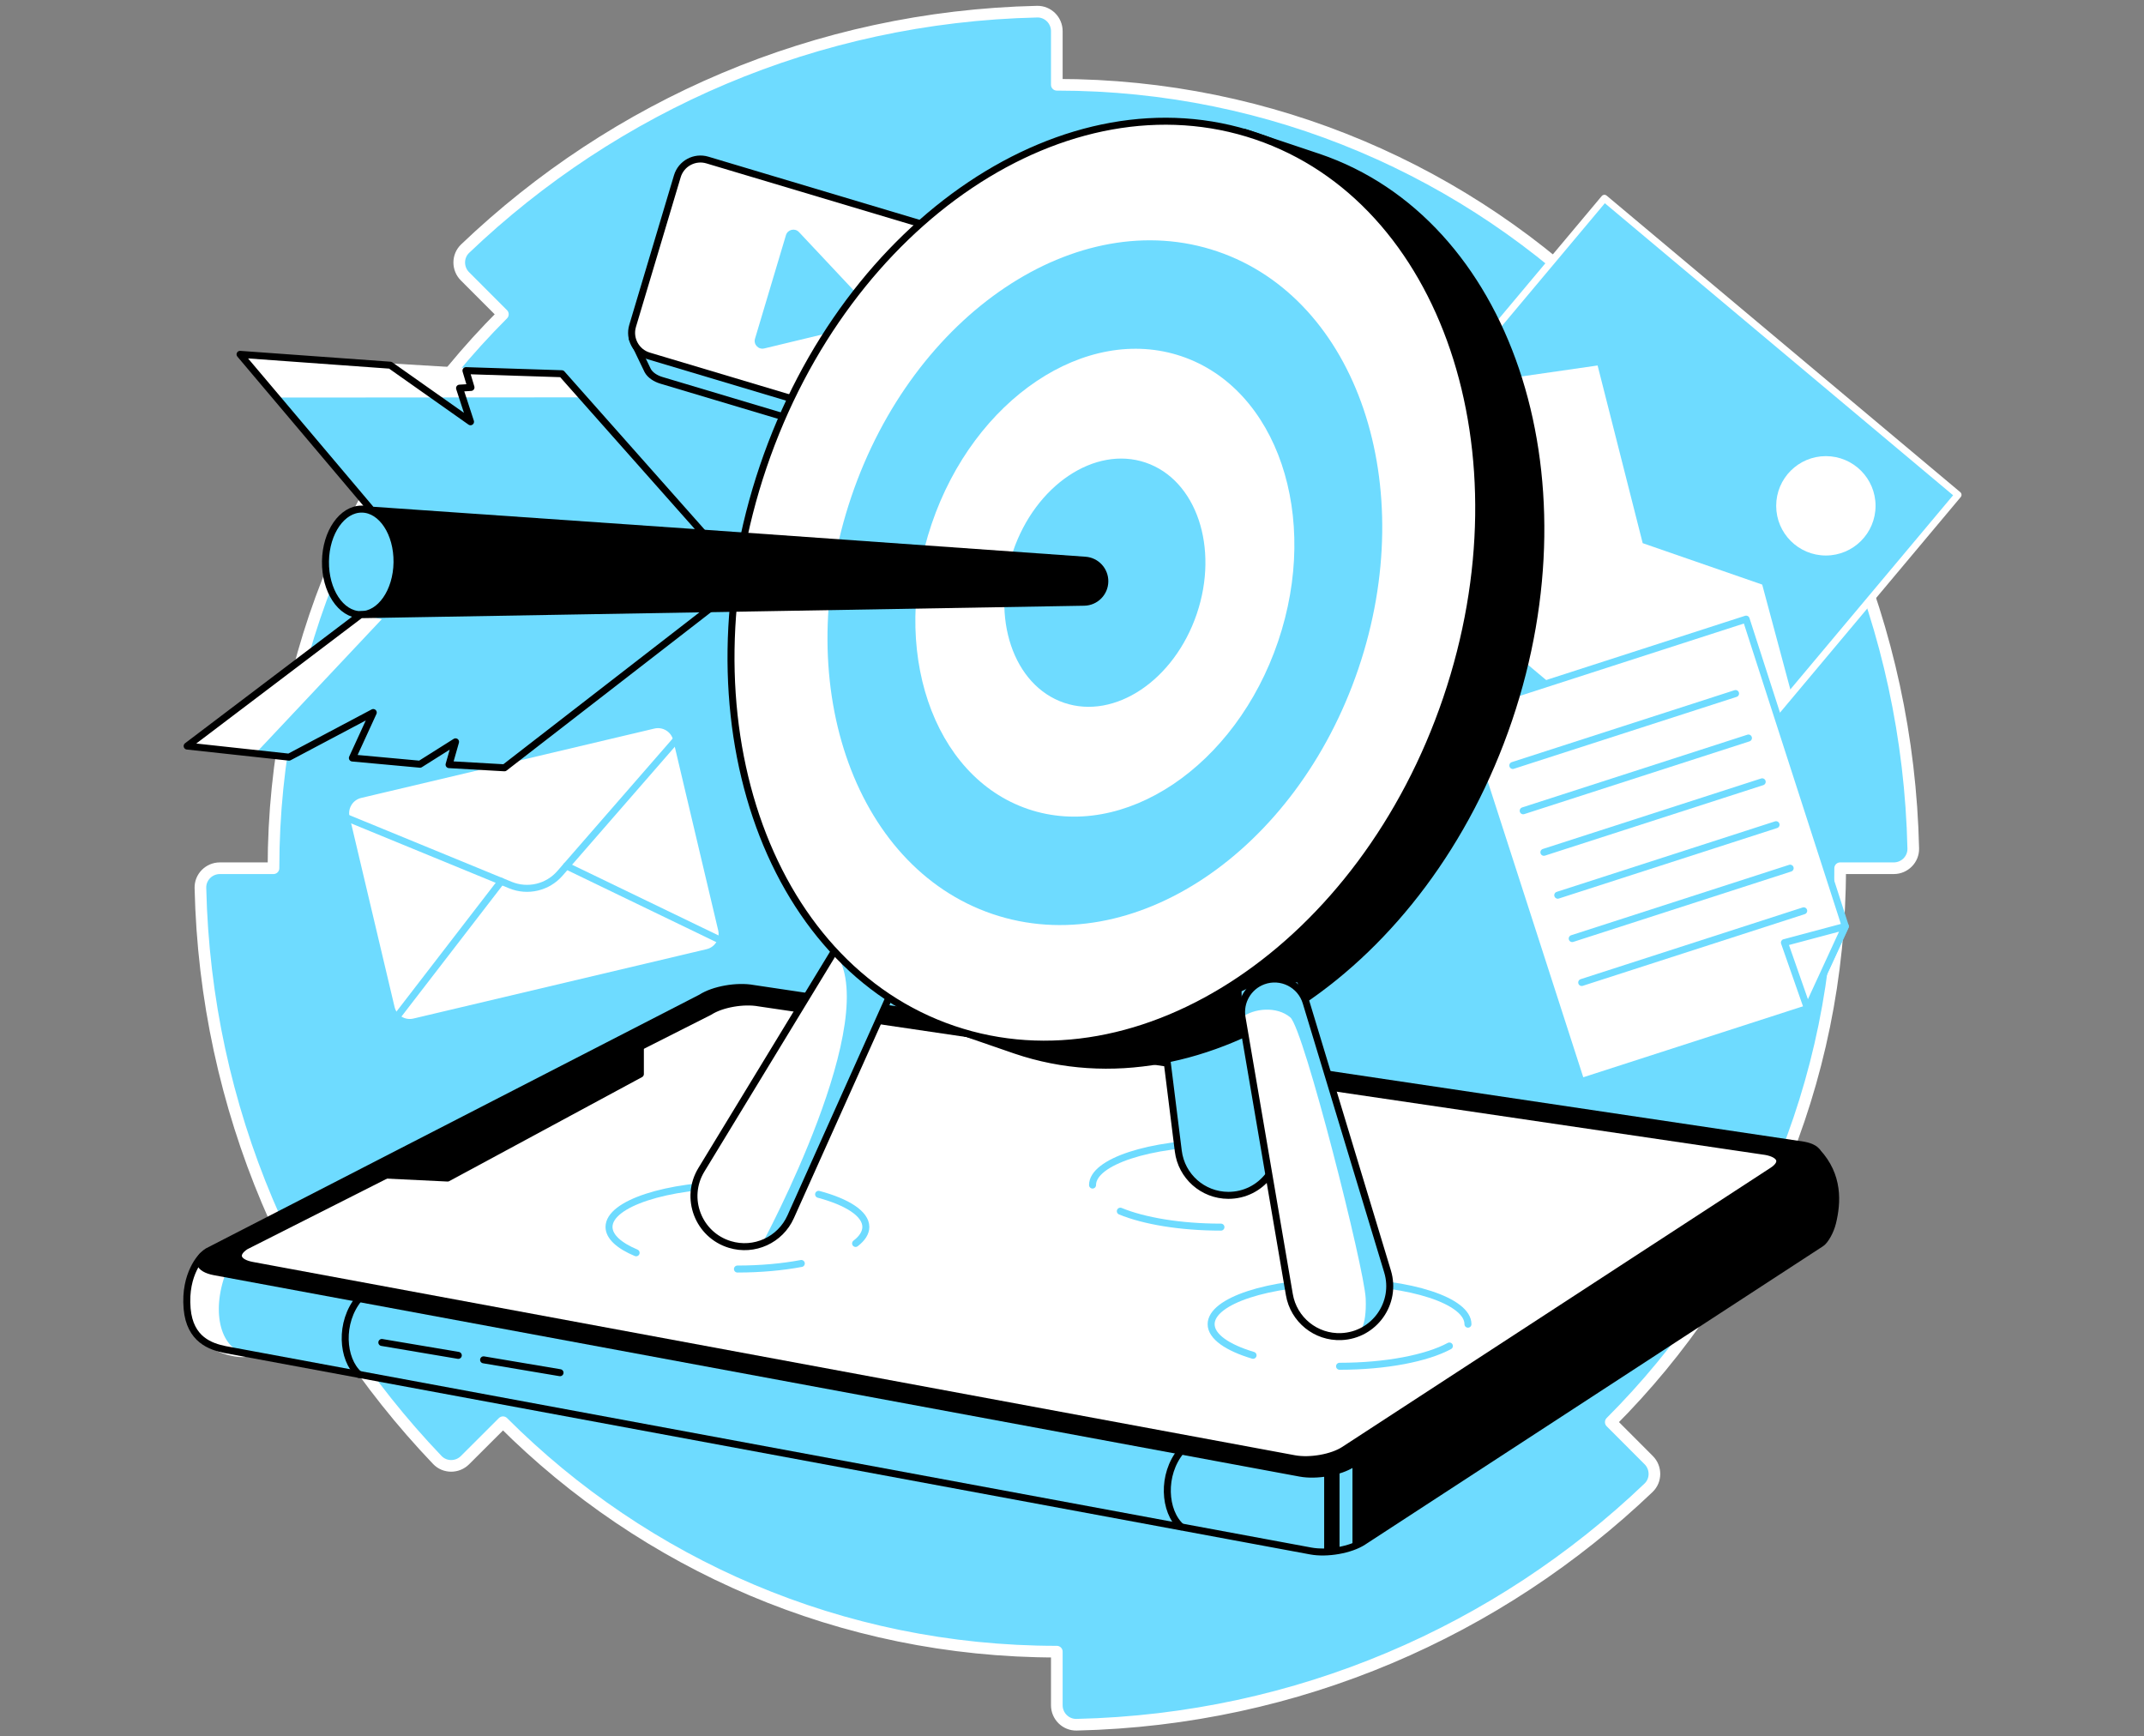 <svg width="368" height="298" viewBox="0 0 368 298" fill="none" xmlns="http://www.w3.org/2000/svg">
<rect x="0" y="0" width="368" height="298" fill="#808080" stroke="none"/>
<path d="M276.455 53.919C252.128 29.596 218.518 14.549 181.394 14.549V5.345C181.394 3.487 179.872 1.961 178.014 2.001C139.976 2.861 105.487 18.178 79.836 42.67C78.493 43.952 78.493 46.101 79.803 47.418L86.315 53.937C61.989 78.271 46.942 111.878 46.942 149.005H37.741C35.88 149.005 34.354 150.528 34.401 152.386C35.257 190.424 50.574 224.912 75.063 250.564C76.344 251.906 78.497 251.906 79.811 250.593L86.333 244.084C110.667 268.411 144.274 283.458 181.394 283.458V292.659C181.394 294.516 182.921 296.039 184.778 295.999C222.823 295.143 257.305 279.826 282.956 255.337C284.303 254.052 284.299 251.903 282.989 250.589L276.477 244.066C300.804 219.732 315.847 186.129 315.847 149.005H325.055C326.912 149.005 328.439 147.479 328.395 145.618C327.535 107.576 312.222 73.091 287.73 47.44C286.448 46.097 284.299 46.097 282.982 47.411L276.459 53.919H276.455Z" fill="#6EDBFF" stroke="white" stroke-width="2" stroke-linecap="round" stroke-linejoin="round"/>
<path d="M314.536 209.865C315.393 206.366 315.677 201.737 311.909 197.691L303.212 199.444C303.212 199.444 300.048 203.627 296.952 207.731L131.139 183.004C128.327 182.482 124.31 183.195 122.161 184.592L54.202 219.534L34.735 215.531C34.735 215.531 31.585 218.497 32.118 224.592C32.586 229.952 36.189 231.107 38.659 231.618L224.99 266.183C227.801 266.705 231.819 265.992 233.968 264.595L312.6 213.361C313.248 212.939 314.173 211.345 314.533 209.865H314.536Z" fill="#6EDBFF"/>
<path d="M39.3 217.126C36.128 224.203 37.521 230.848 41.618 232.169C45.714 233.49 34.375 233.782 32.525 226.705C30.675 219.631 34.31 216.017 34.31 216.017L39.3 217.122V217.126Z" fill="white"/>
<path d="M314.536 209.865C315.393 206.366 315.677 201.737 311.909 197.691L303.212 199.444C303.212 199.444 300.048 203.627 296.952 207.731L131.139 183.004C128.327 182.482 124.31 183.195 122.161 184.592L54.202 219.534L34.735 215.531C34.735 215.531 31.585 218.497 32.118 224.592C32.586 229.952 36.189 231.107 38.659 231.618L224.99 266.183C227.801 266.705 231.819 265.992 233.968 264.595L312.6 213.361C313.248 212.939 314.173 211.345 314.533 209.865H314.536Z" stroke="black" stroke-width="1.2" stroke-linecap="round" stroke-linejoin="round"/>
<path d="M310.771 199.999L232.139 251.234C229.994 252.63 225.973 253.343 223.162 252.821L36.83 218.26C34.019 217.738 33.479 216.183 35.624 214.783L120.332 171.23C122.478 169.834 126.499 169.121 129.31 169.643L309.569 196.525C312.38 197.047 312.92 198.602 310.775 200.003L310.771 199.999Z" fill="black" stroke="black" stroke-width="1.2" stroke-linecap="round" stroke-linejoin="round"/>
<path d="M304.238 200.913L230.685 248.84C228.651 250.164 224.843 250.838 222.175 250.344L43.299 217.166C40.635 216.673 40.124 215.197 42.158 213.872L121.787 173.627C123.82 172.303 127.629 171.63 130.296 172.123L303.1 197.62C305.764 198.113 306.275 199.589 304.241 200.913H304.238Z" fill="white" stroke="black" stroke-width="1.2" stroke-linecap="round" stroke-linejoin="round"/>
<path d="M64.361 201.575L76.83 202.177L109.915 184.326V178.577L64.361 201.575Z" fill="black" stroke="black" stroke-width="1.2" stroke-linecap="round" stroke-linejoin="round"/>
<path d="M61.621 222.86C58.241 226.932 58.684 233.271 61.621 235.884" stroke="black" stroke-width="1.2" stroke-linecap="round" stroke-linejoin="round"/>
<path d="M202.73 249.005C199.35 253.077 199.792 259.416 202.73 262.029" stroke="black" stroke-width="1.2" stroke-linecap="round" stroke-linejoin="round"/>
<path d="M65.541 230.395L78.662 232.609" stroke="black" stroke-width="1.2" stroke-linecap="round" stroke-linejoin="round"/>
<path d="M83.004 233.375L96.125 235.585" stroke="black" stroke-width="1.2" stroke-linecap="round" stroke-linejoin="round"/>
<path d="M146.855 213.401C147.989 212.53 148.615 211.572 148.615 210.568C148.615 208.311 145.455 206.295 140.505 204.97" stroke="#6EDBFF" stroke-width="1.2" stroke-linecap="round" stroke-linejoin="round"/>
<path d="M126.574 217.792C130.567 217.792 134.307 217.443 137.536 216.838" stroke="#6EDBFF" stroke-width="1.2" stroke-linecap="round" stroke-linejoin="round"/>
<path d="M126.574 203.343C114.404 203.343 104.533 206.575 104.533 210.567C104.533 212.241 106.269 213.782 109.184 215.006" stroke="#6EDBFF" stroke-width="1.2" stroke-linecap="round" stroke-linejoin="round"/>
<path d="M229.922 234.48C237.917 234.48 244.915 233.087 248.777 231" stroke="#6EDBFF" stroke-width="1.2" stroke-linecap="round" stroke-linejoin="round"/>
<path d="M251.963 227.256C251.963 223.267 242.096 220.031 229.922 220.031C217.748 220.031 207.881 223.264 207.881 227.256C207.881 229.372 210.656 231.277 215.077 232.598" stroke="#6EDBFF" stroke-width="1.2" stroke-linecap="round" stroke-linejoin="round"/>
<path d="M231.606 203.379C231.606 199.39 221.74 196.154 209.565 196.154C197.391 196.154 187.524 199.387 187.524 203.379" stroke="#6EDBFF" stroke-width="1.2" stroke-linecap="round" stroke-linejoin="round"/>
<path d="M192.294 207.864C196.333 209.531 202.567 210.6 209.565 210.6" stroke="#6EDBFF" stroke-width="1.2" stroke-linecap="round" stroke-linejoin="round"/>
<path d="M112.184 124.453L61.857 136.359C60.092 136.776 59 138.545 59.418 140.309L67.14 172.951C67.557 174.715 69.326 175.807 71.09 175.389L121.418 163.483C123.182 163.066 124.274 161.297 123.857 159.533L116.135 126.892C115.717 125.127 113.949 124.035 112.184 124.453Z" fill="white" stroke="#6EDBFF" stroke-width="1.2" stroke-linecap="round" stroke-linejoin="round"/>
<path d="M59.411 140.312L87.608 151.896C90.581 153.116 94.001 152.307 96.11 149.884L116.128 126.896" stroke="#6EDBFF" stroke-width="1.2" stroke-linecap="round" stroke-linejoin="round"/>
<path d="M68.061 174.574L86.035 151.252" stroke="#6EDBFF" stroke-width="1.2" stroke-linecap="round" stroke-linejoin="round"/>
<path d="M97.222 148.602L123.741 161.406" stroke="#6EDBFF" stroke-width="1.2" stroke-linecap="round" stroke-linejoin="round"/>
<path d="M172.769 47.742L172.726 47.656C172.712 47.631 172.701 47.602 172.687 47.577L170.602 43.516L169.756 45.453L123.558 31.644C121.362 30.989 119.055 32.235 118.396 34.431L110.927 59.416L108.518 58.073C108.518 58.073 110.973 63.21 111.164 63.577C111.578 64.369 112.521 64.97 113.507 65.266L160.185 79.218C162.381 79.873 164.688 78.628 165.347 76.432L173.021 50.755C173.331 49.715 173.212 48.649 172.766 47.742H172.769Z" fill="#6EDBFF" stroke="black" stroke-width="1.2" stroke-linecap="round" stroke-linejoin="round"/>
<path d="M168.096 41.417L121.418 27.466C119.224 26.81 116.913 28.057 116.258 30.252L108.583 55.929C107.927 58.124 109.175 60.434 111.369 61.09L158.047 75.041C160.242 75.697 162.552 74.449 163.208 72.255L170.882 46.578C171.538 44.383 170.291 42.073 168.096 41.417Z" fill="white" stroke="black" stroke-width="1.2" stroke-linecap="round" stroke-linejoin="round"/>
<path d="M134.9 40.363L129.591 58.127C129.296 59.11 130.178 60.042 131.175 59.801L149.105 55.485C150.098 55.248 150.462 54.027 149.764 53.282L137.143 39.834C136.441 39.085 135.192 39.38 134.9 40.363V40.363Z" fill="#6EDBFF"/>
<path d="M336.08 84.924L275.385 34.032L230.936 87.041L291.631 137.934L336.08 84.924Z" fill="#6EDBFF" stroke="white" stroke-width="1.2" stroke-linecap="round" stroke-linejoin="round"/>
<path d="M248.18 66.475L274.216 62.724L281.956 93.217L302.467 100.327L307.485 119.027L291.632 137.929L230.937 87.04L248.18 66.475Z" fill="white"/>
<path d="M310.238 173.084L271.369 185.636L250.833 122.036L299.709 106.255L316.736 158.984L310.238 173.084Z" fill="white" stroke="#6EDBFF" stroke-width="1.2" stroke-linecap="round" stroke-linejoin="round"/>
<path d="M310.238 173.084L306.282 161.77L316.736 158.984L310.238 173.084Z" fill="white" stroke="#6EDBFF" stroke-width="1.2" stroke-linecap="round" stroke-linejoin="round"/>
<path d="M259.659 131.37L297.895 119.027" stroke="#6EDBFF" stroke-width="1.2" stroke-linecap="round" stroke-linejoin="round"/>
<path d="M261.444 139.146L300.105 126.662" stroke="#6EDBFF" stroke-width="1.2" stroke-linecap="round" stroke-linejoin="round"/>
<path d="M264.997 146.273L302.467 134.175" stroke="#6EDBFF" stroke-width="1.2" stroke-linecap="round" stroke-linejoin="round"/>
<path d="M267.377 153.635L304.846 141.536" stroke="#6EDBFF" stroke-width="1.2" stroke-linecap="round" stroke-linejoin="round"/>
<path d="M269.857 161.079L307.265 148.998" stroke="#6EDBFF" stroke-width="1.2" stroke-linecap="round" stroke-linejoin="round"/>
<path d="M271.488 168.617L309.59 156.313" stroke="#6EDBFF" stroke-width="1.2" stroke-linecap="round" stroke-linejoin="round"/>
<path d="M155.469 164.797L135.71 208.829C133.921 212.814 129.454 214.848 125.275 213.577C119.85 211.932 117.435 205.607 120.383 200.766L145.433 159.603C147.111 156.788 150.822 155.982 153.518 157.846C155.753 159.394 156.574 162.31 155.473 164.797H155.469Z" fill="white"/>
<path d="M143.212 163.253C152.003 174.232 130.836 213.401 130.836 213.401C130.836 213.401 132.496 213.635 134.105 211.234C135.71 208.829 152.589 171.223 152.589 171.223L143.216 163.253H143.212Z" fill="#6EDBFF"/>
<path d="M155.469 164.797L135.71 208.829C133.921 212.814 129.454 214.848 125.275 213.577C119.85 211.932 117.435 205.607 120.383 200.766L145.433 159.603C147.111 156.788 150.822 155.982 153.518 157.846C155.753 159.394 156.574 162.31 155.473 164.797H155.469Z" stroke="black" stroke-width="1.2" stroke-linecap="round" stroke-linejoin="round"/>
<path d="M196.275 149.65L202.244 197.544C202.784 201.878 206.459 205.132 210.825 205.146C216.495 205.164 220.656 199.83 219.259 194.336L207.395 147.634C206.617 144.448 203.306 142.591 200.181 143.581C197.589 144.405 195.951 146.954 196.275 149.65V149.65Z" fill="#6EDBFF" stroke="black" stroke-width="1.2" stroke-linecap="round" stroke-linejoin="round"/>
<path d="M226.297 26.968C226.149 26.918 226.002 26.875 225.858 26.828H225.865L213.514 22.688L214.666 24.578C185.304 22.213 154.317 46.378 141.654 83.718C128.36 122.908 139.911 162.857 167.406 177.288L165.646 177.263L174.31 180.251C206.704 191.237 244.601 165.83 258.957 123.505C273.313 81.176 258.694 37.958 226.301 26.972L226.297 26.968Z" fill="black" stroke="black" stroke-width="1.2" stroke-linecap="round" stroke-linejoin="round"/>
<path d="M248.291 119.9C262.65 77.573 248.033 34.353 215.641 23.364C183.25 12.375 145.351 37.779 130.991 80.105C116.632 122.431 131.25 165.651 163.641 176.64C196.032 187.629 233.931 162.226 248.291 119.9Z" fill="white" stroke="black" stroke-width="1.2" stroke-linecap="round" stroke-linejoin="round"/>
<path d="M233.155 114.765C243.809 83.362 232.963 51.295 208.931 43.142C184.899 34.989 156.78 53.837 146.127 85.24C135.473 116.643 146.318 148.709 170.351 156.862C194.383 165.015 222.501 146.168 233.155 114.765Z" fill="#6EDBFF"/>
<path d="M219.373 110.089C226.653 88.633 219.242 66.722 202.821 61.151C186.401 55.581 167.188 68.459 159.909 89.915C152.629 111.372 160.04 133.282 176.46 138.853C192.881 144.424 212.094 131.546 219.373 110.089Z" fill="white"/>
<path d="M205.417 105.354C209.279 93.97 205.347 82.345 196.634 79.389C187.921 76.433 177.727 83.266 173.865 94.65C170.002 106.034 173.935 117.66 182.648 120.616C191.361 123.572 201.555 116.739 205.417 105.354Z" fill="#6EDBFF"/>
<path d="M213.183 174.607L221.308 222.18C222.042 226.485 225.861 229.57 230.224 229.387C235.886 229.149 239.806 223.631 238.161 218.206L224.198 172.087C223.277 168.941 219.886 167.234 216.812 168.365C214.259 169.304 212.737 171.925 213.183 174.607Z" fill="white"/>
<path d="M213.183 174.606C215.174 173.048 219.144 172.627 221.47 174.606C223.795 176.586 234.202 217.742 234.411 222.86C234.619 227.976 233.158 228.75 233.158 228.75C233.158 228.75 239.702 227.544 238.162 218.206C236.621 208.872 222.69 168.617 222.69 168.617L216.808 168.368L213.104 170.121L213.18 174.61L213.183 174.606Z" fill="#6EDBFF"/>
<path d="M213.183 174.607L221.308 222.18C222.042 226.485 225.861 229.57 230.224 229.387C235.886 229.149 239.806 223.631 238.161 218.206L224.198 172.087C223.277 168.941 219.886 167.234 216.812 168.365C214.259 169.304 212.737 171.925 213.183 174.607Z" stroke="black" stroke-width="1.2" stroke-linecap="round" stroke-linejoin="round"/>
<path d="M62.507 87.382L61.881 105.496L186.088 103.354C188.039 103.322 189.609 101.745 189.634 99.794C189.659 97.882 188.191 96.281 186.279 96.144L62.507 87.382V87.382Z" fill="black" stroke="black" stroke-width="1.2" stroke-linecap="round" stroke-linejoin="round"/>
<path d="M68.145 96.516C68.214 91.513 65.521 87.419 62.13 87.372C58.739 87.325 55.933 91.343 55.864 96.347C55.795 101.35 58.489 105.444 61.88 105.491C65.271 105.538 68.076 101.52 68.145 96.516Z" fill="#6EDBFF" stroke="black" stroke-width="1.2" stroke-linecap="round" stroke-linejoin="round"/>
<path d="M63.788 87.551L41.204 60.813L66.999 62.677L80.761 72.382L78.878 66.615L80.84 66.493L79.976 63.61L96.427 64.139L120.682 91.5L63.788 87.551Z" fill="#6EDBFF"/>
<path d="M47.467 68.228L100.019 68.192L96.427 64.139L41.204 60.813L47.467 68.228Z" fill="white"/>
<path d="M63.788 87.551L41.204 60.813L66.999 62.677L80.761 72.382L78.878 66.615L80.84 66.493L79.976 63.61L96.427 64.139L120.682 91.5L63.788 87.551Z" stroke="black" stroke-width="1.2" stroke-linecap="round" stroke-linejoin="round"/>
<path d="M61.881 105.492L32.122 128.037L49.613 129.941L64.066 122.285L60.484 130.089L72.097 131.154L78.191 127.313L77.079 131.226L86.585 131.77L121.848 104.459L61.881 105.492Z" fill="#6EDBFF"/>
<path d="M43.85 129.311L65.541 106.255L61.881 105.492L32.122 128.037L43.85 129.311Z" fill="white"/>
<path d="M61.881 105.492L32.122 128.037L49.613 129.941L64.066 122.285L60.484 130.089L72.097 131.154L78.191 127.313L77.079 131.226L86.585 131.77L121.848 104.459L61.881 105.492Z" stroke="black" stroke-width="1.2" stroke-linecap="round" stroke-linejoin="round"/>
<path d="M313.395 95.337C318.105 95.337 321.923 91.519 321.923 86.81C321.923 82.1 318.105 78.282 313.395 78.282C308.686 78.282 304.868 82.1 304.868 86.81C304.868 91.519 308.686 95.337 313.395 95.337Z" fill="white"/>
<path d="M232.139 251.237V265.481L312.607 213.365C312.607 213.365 315.573 209.236 314.677 204.013C313.935 199.686 312.089 198.707 312.089 198.707L232.143 251.237H232.139Z" fill="black"/>
<path d="M229.922 252.047V266.075L227.283 266.356V252.72L229.922 252.047Z" fill="black"/>
</svg>


